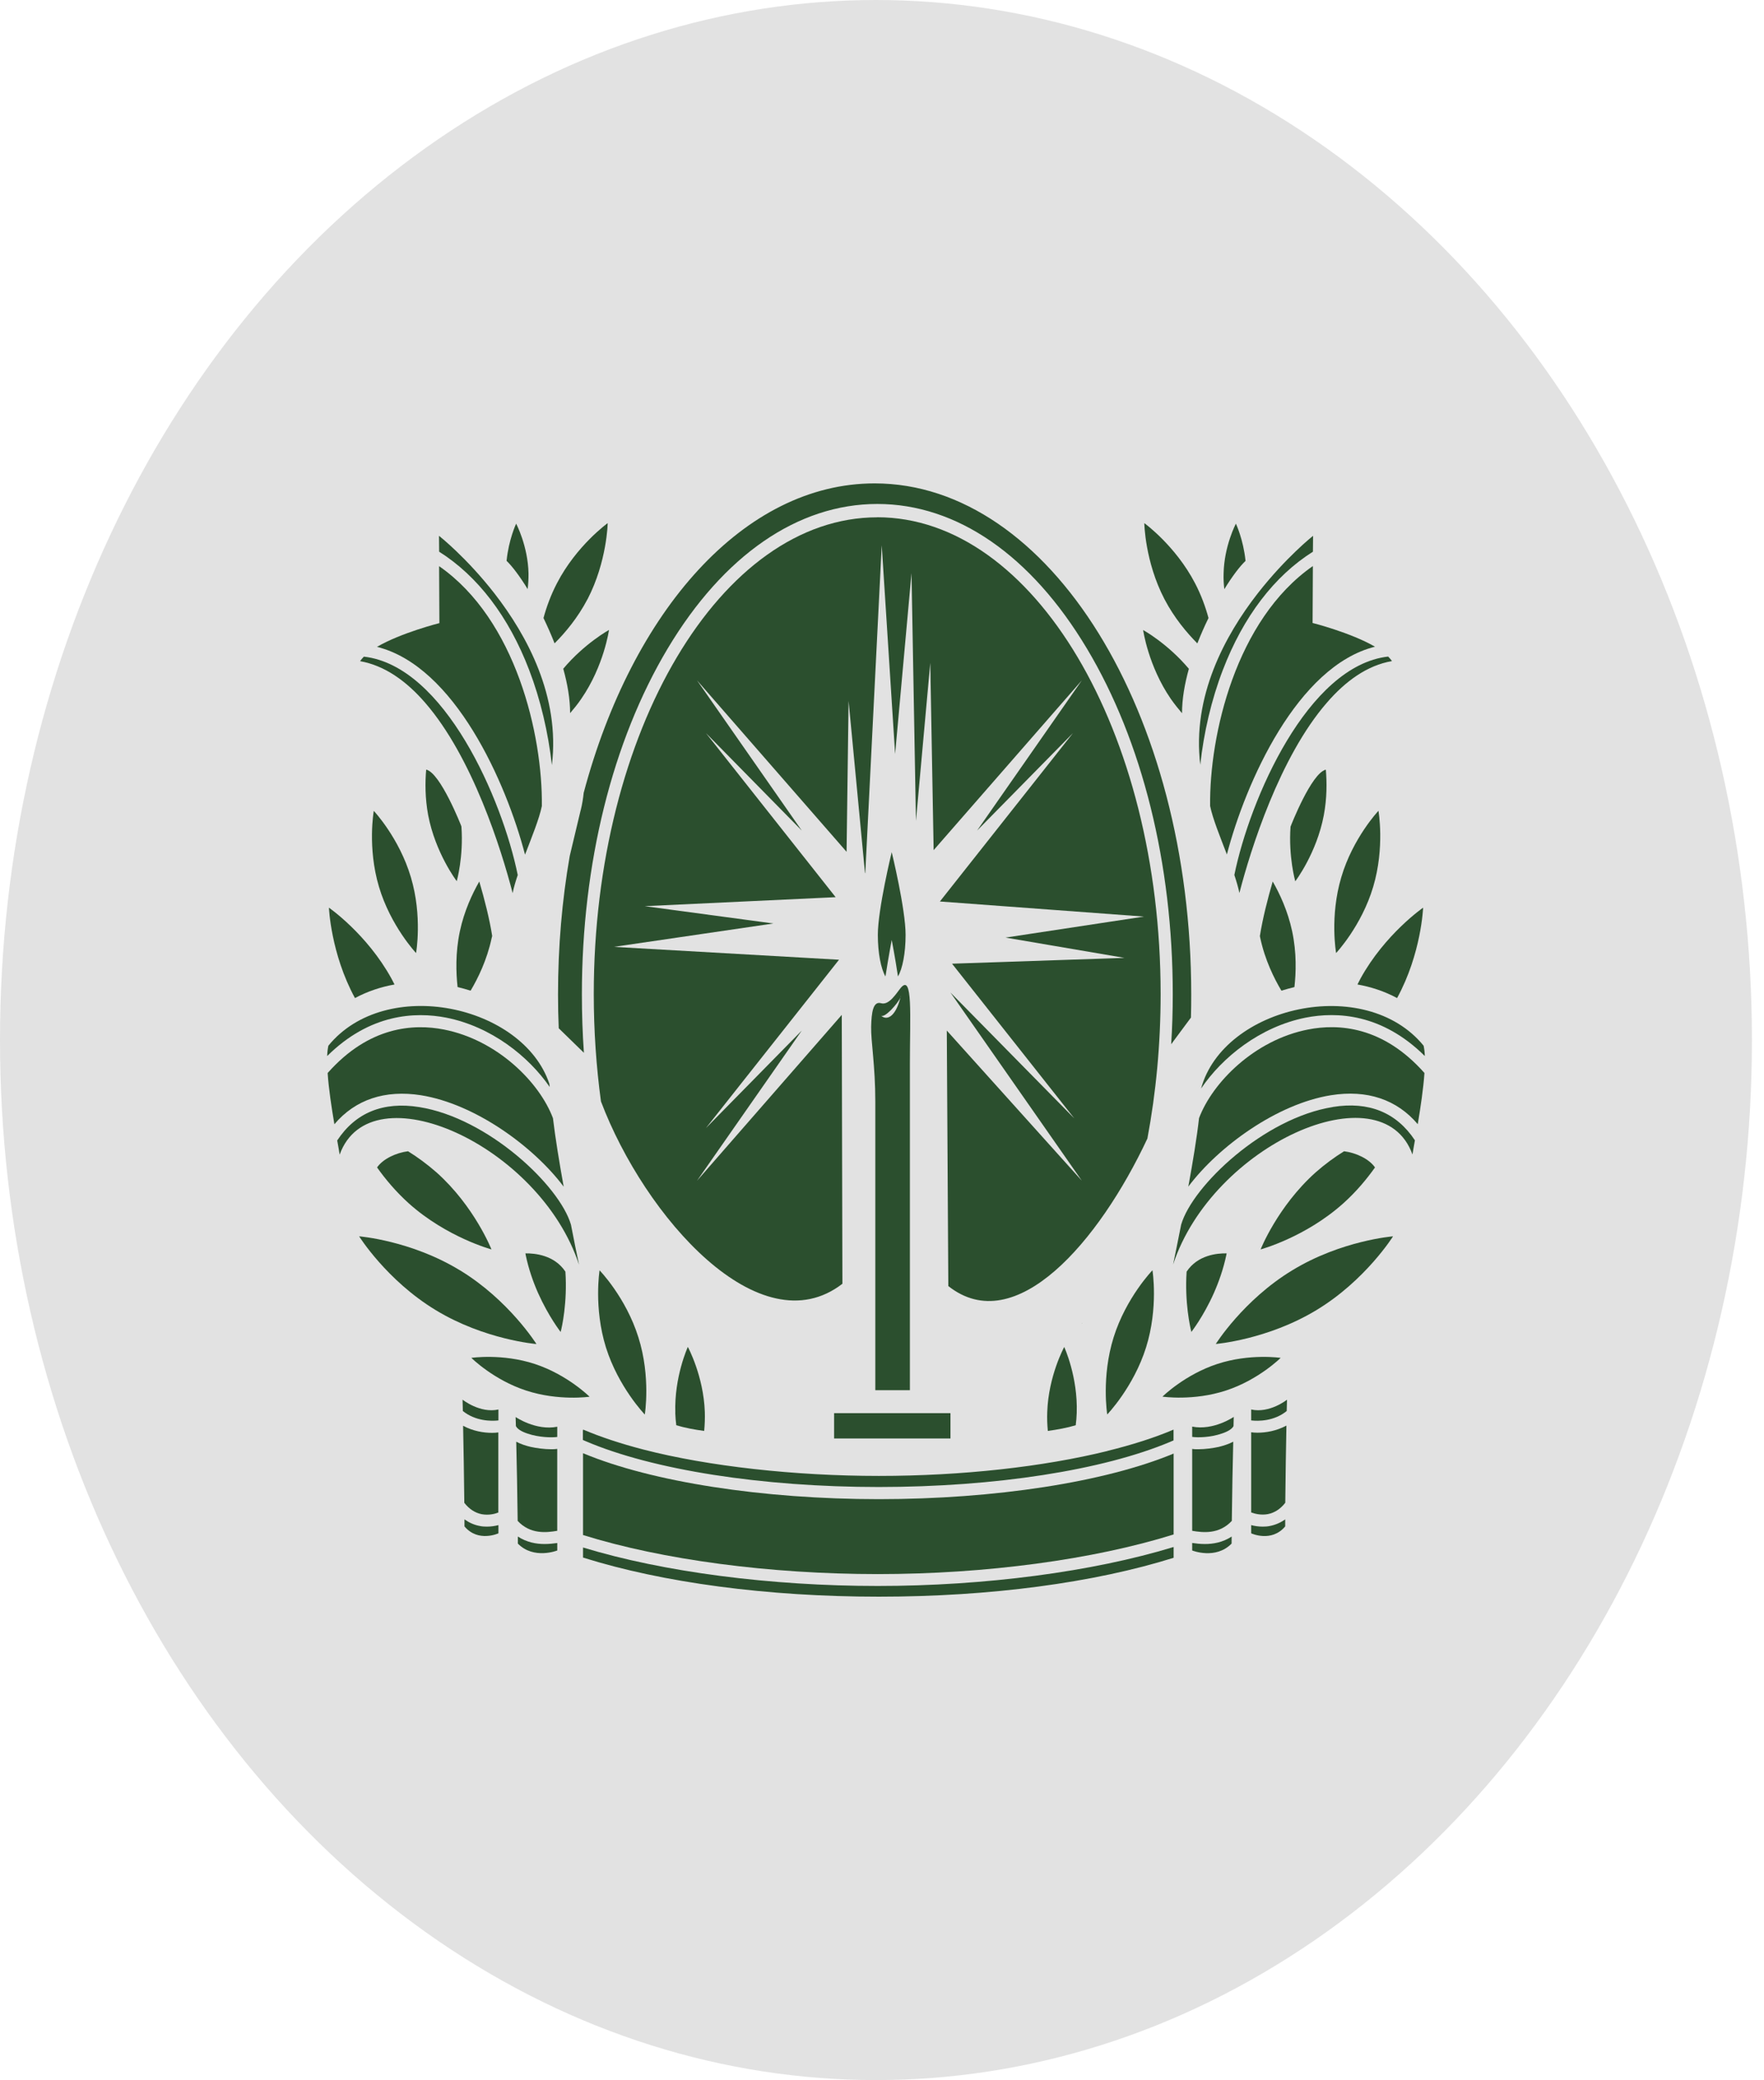 <?xml version="1.0" encoding="UTF-8"?> <svg xmlns="http://www.w3.org/2000/svg" width="106" height="125" viewBox="0 0 106 125" fill="none"><ellipse cx="52.637" cy="62.5" rx="52.637" ry="62.5" fill="#E2E2E2"></ellipse><path d="M52.716 31.088C43.323 31.088 35.68 43.941 35.68 59.744C35.68 61.961 35.832 64.118 36.112 66.188C38.739 73.137 45.669 80.98 50.625 77.143H50.621L50.582 60.989L41.885 70.954L48.179 61.931L42.42 67.791L50.417 57.674L36.89 56.901L46.473 55.496L38.744 54.455L50.214 53.915L42.42 44.053L48.179 49.913L41.885 40.885L50.871 51.188L50.992 42.117L51.977 52.458L51.995 52.471L52.984 32.769L53.788 45.31L54.773 34.438L55.04 49.33L55.9 39.831L56.103 51.088L65.008 40.885L58.713 49.913L64.476 44.053L56.479 54.174L68.741 55.081L60.424 56.343L67.57 57.562L57.209 57.912L64.558 67.212L57.114 59.645L65.008 70.954L56.894 61.931L56.985 77.285C61.02 80.475 66.045 74.61 68.948 68.418C69.462 65.678 69.743 62.765 69.743 59.74C69.743 43.936 62.104 31.084 52.712 31.084L52.716 31.088Z" fill="#2B4F2E"></path><path d="M65.037 79.508C65.037 79.508 65.029 79.512 65.012 79.52C65.016 79.52 65.02 79.529 65.025 79.533C65.025 79.525 65.029 79.52 65.033 79.508H65.037Z" fill="#2B4F2E"></path><path d="M34.893 48.686L34.236 51.439C33.774 54.088 33.532 56.888 33.532 59.77C33.532 60.453 33.545 61.123 33.575 61.793L35.087 63.267C35.005 62.108 34.966 60.929 34.966 59.745C34.966 51.91 36.798 44.533 40.12 38.975C43.469 33.37 47.945 30.285 52.719 30.285C57.493 30.285 61.965 33.37 65.313 38.975C68.64 44.533 70.472 51.91 70.472 59.745C70.472 60.76 70.441 61.758 70.377 62.752L71.565 61.149C71.578 60.687 71.582 60.233 71.582 59.77C71.582 42.804 63.062 29.049 52.555 29.049C44.717 29.049 37.986 36.707 35.074 47.644C35.04 47.981 34.983 48.336 34.897 48.686H34.893Z" fill="#2B4F2E"></path><path d="M66.534 85C66.534 85 68.115 83.362 68.867 80.972C69.619 78.578 69.252 76.335 69.252 76.335C69.252 76.335 67.67 77.969 66.919 80.363C66.171 82.752 66.534 85 66.534 85Z" fill="#2B4F2E"></path><path d="M72.942 77.706C73.236 77.04 73.517 76.254 73.694 75.402C73.698 75.372 73.703 75.35 73.707 75.32C73.15 75.307 71.966 75.415 71.305 76.418C71.18 78.276 71.521 79.758 71.581 80.005C71.586 80.031 71.586 80.044 71.586 80.044C71.586 80.044 72.307 79.132 72.942 77.706Z" fill="#2B4F2E"></path><path d="M75.705 56.24C75.713 56.283 75.722 56.326 75.731 56.369C76.012 57.692 76.569 58.811 77.001 59.533C77.256 59.455 77.519 59.382 77.783 59.317C77.878 58.478 77.925 57.26 77.645 55.959C77.385 54.74 76.893 53.694 76.478 52.973C76.167 54.044 75.869 55.22 75.709 56.24H75.705Z" fill="#2B4F2E"></path><path d="M71.029 42.857C71.029 42.01 71.185 41.102 71.44 40.191C70.157 38.665 68.692 37.861 68.692 37.861C68.692 37.861 68.995 40.018 70.356 42.001C70.572 42.308 70.8 42.593 71.029 42.861V42.857Z" fill="#2B4F2E"></path><path d="M76.955 81.6C76.955 81.6 75.102 81.323 73.145 81.967C71.183 82.611 69.853 83.929 69.853 83.929C69.853 83.929 71.706 84.206 73.668 83.562C75.629 82.922 76.955 81.6 76.955 81.6Z" fill="#2B4F2E"></path><path d="M73.055 80.765C73.055 80.765 76.17 80.51 79.112 78.725C82.054 76.945 83.709 74.296 83.709 74.296C83.709 74.296 80.598 74.542 77.656 76.336C74.714 78.12 73.055 80.769 73.055 80.769V80.765Z" fill="#2B4F2E"></path><path d="M82.625 70.156C82.271 69.642 81.48 69.274 80.767 69.184C80.201 69.534 79.614 69.962 79.052 70.458C76.771 72.502 75.751 75.082 75.751 75.082C75.751 75.082 78.43 74.361 80.711 72.321C81.497 71.617 82.128 70.856 82.625 70.156Z" fill="#2B4F2E"></path><path d="M81.571 59.161C82.375 59.304 83.183 59.563 83.952 59.978C85.412 57.303 85.516 54.546 85.516 54.546C85.516 54.546 83.226 56.128 81.752 58.807C81.688 58.928 81.627 59.045 81.571 59.161Z" fill="#2B4F2E"></path><path d="M82.829 48.728C82.829 48.728 81.295 50.353 80.599 52.717C79.895 55.077 80.288 57.272 80.288 57.272C80.288 57.272 81.818 55.647 82.517 53.288C83.222 50.924 82.833 48.728 82.833 48.728H82.829Z" fill="#2B4F2E"></path><path d="M79.55 48.98C79.74 47.973 79.735 47.014 79.671 46.253C78.806 46.447 77.567 49.632 77.567 49.632C77.567 49.632 77.562 49.65 77.549 49.68C77.42 51.508 77.834 52.96 77.834 52.96C77.834 52.96 79.118 51.279 79.55 48.984V48.98Z" fill="#2B4F2E"></path><path d="M74.845 33.703C74.715 32.419 74.266 31.469 74.266 31.469C74.266 31.469 73.562 32.8 73.527 34.464C73.514 34.792 73.536 35.108 73.57 35.406C74.05 34.628 74.504 34.027 74.845 33.707V33.703Z" fill="#2B4F2E"></path><path d="M71.951 38.661C72.158 38.134 72.382 37.624 72.62 37.14C72.443 36.487 72.184 35.761 71.808 35.044C70.633 32.788 68.762 31.436 68.762 31.436C68.762 31.436 68.796 33.743 69.972 36.003C70.564 37.14 71.333 38.043 71.951 38.666V38.661Z" fill="#2B4F2E"></path><path d="M62.93 84.844C62.913 85.242 62.93 85.618 62.965 85.99C63.522 85.912 64.118 85.808 64.641 85.648C64.671 85.41 64.693 85.168 64.701 84.909C64.775 82.731 63.95 80.946 63.95 80.946C63.95 80.946 63.004 82.675 62.93 84.849V84.844Z" fill="#2B4F2E"></path><path d="M78.887 34.019C74.26 37.239 72.665 44.183 72.717 48.436C72.877 49.214 73.318 50.285 73.724 51.348C74.856 47.01 77.958 40.026 82.624 38.863C81.159 38.012 78.874 37.437 78.874 37.437L78.891 34.015L78.887 34.019Z" fill="#2B4F2E"></path><path d="M74.173 52.58C74.303 52.973 74.411 53.34 74.476 53.664C75.154 51.045 76.891 45.501 79.73 42.23C80.857 40.924 82.162 39.982 83.644 39.727C83.583 39.637 83.505 39.546 83.415 39.455C78.572 40.008 75.098 48.042 74.173 52.58Z" fill="#2B4F2E"></path><path d="M72.124 45.976C72.331 44.036 72.798 42.039 73.481 40.263C74.712 37.052 76.578 34.611 78.894 33.154L78.903 32.199C78.903 32.199 77.257 33.504 75.572 35.665C73.615 38.18 71.618 41.849 72.128 45.976H72.124Z" fill="#2B4F2E"></path><path d="M80.093 66.525C75.963 67.182 71.664 71.244 70.977 73.591C70.791 74.537 70.618 75.375 70.493 75.989C72.856 68.794 83.027 64.239 84.876 69.377C84.915 69.122 84.971 68.837 85.023 68.526C83.912 66.849 82.253 66.175 80.093 66.521V66.525Z" fill="#2B4F2E"></path><path d="M78.605 61.866C75.378 62.497 72.855 65.055 72.051 67.194C71.921 68.357 71.675 69.848 71.407 71.308C73.226 68.884 76.743 66.334 79.979 65.816C82.148 65.47 83.937 66.071 85.194 67.557C85.362 66.546 85.531 65.427 85.596 64.48C83.107 61.667 80.424 61.507 78.605 61.866Z" fill="#2B4F2E"></path><path d="M72.173 65.414C73.448 63.53 75.725 61.698 78.464 61.153C80.339 60.786 83.052 60.916 85.618 63.461C85.61 63.223 85.584 63.016 85.545 62.839C82.024 58.53 73.512 60.471 72.173 65.419V65.414Z" fill="#2B4F2E"></path><path d="M71.998 87.091C71.873 87.091 71.756 87.091 71.639 87.07V91.992C72.287 92.104 73.26 92.213 74.02 91.396C74.037 89.749 74.076 87.9 74.106 86.638C73.826 86.785 73.514 86.88 73.238 86.949C72.905 87.022 72.434 87.091 71.998 87.091Z" fill="#2B4F2E"></path><path d="M71.639 85.734V86.348C71.976 86.4 72.745 86.382 73.427 86.145C73.795 86.024 74.045 85.859 74.123 85.7C74.132 85.35 74.136 85.147 74.136 85.147C74.136 85.147 72.922 85.985 71.635 85.73L71.639 85.734Z" fill="#2B4F2E"></path><path d="M71.639 92.722V93.175C71.639 93.175 73.052 93.741 74.007 92.76C74.007 92.622 74.011 92.484 74.011 92.337C73.475 92.691 72.9 92.786 72.404 92.786C72.123 92.786 71.859 92.756 71.635 92.722H71.639Z" fill="#2B4F2E"></path><path d="M75.185 84.702V85.359C75.621 85.411 76.568 85.406 77.319 84.793C77.328 84.365 77.337 84.114 77.337 84.114C77.337 84.114 76.291 84.948 75.185 84.702Z" fill="#2B4F2E"></path><path d="M75.872 91.741C75.617 91.741 75.384 91.702 75.185 91.65V92.143C75.185 92.143 76.399 92.713 77.229 91.728V91.305C76.948 91.504 76.637 91.638 76.308 91.702C76.162 91.733 76.019 91.741 75.876 91.741H75.872Z" fill="#2B4F2E"></path><path d="M75.185 86.075V90.889C75.388 90.963 75.764 91.067 76.187 90.989C76.585 90.911 76.944 90.682 77.233 90.306C77.246 88.698 77.281 86.909 77.302 85.669C76.693 85.997 76.053 86.097 75.561 86.097C75.423 86.097 75.297 86.088 75.185 86.071V86.075Z" fill="#2B4F2E"></path><path d="M30.984 85.15C30.984 85.15 30.992 85.353 31.001 85.704H31.006C31.079 85.863 31.329 86.028 31.697 86.149C32.379 86.382 33.153 86.399 33.485 86.352V85.738C32.207 85.993 30.984 85.155 30.984 85.155V85.15Z" fill="#2B4F2E"></path><path d="M31.118 92.337V92.76C32.073 93.737 33.486 93.175 33.486 93.175V92.726C33.266 92.756 33.002 92.786 32.721 92.786C32.224 92.786 31.654 92.687 31.118 92.337Z" fill="#2B4F2E"></path><path d="M31.889 86.949C31.613 86.884 31.297 86.785 31.021 86.638C31.051 87.895 31.09 89.745 31.107 91.396C31.863 92.213 32.84 92.104 33.484 91.992V87.07C33.367 87.087 33.25 87.091 33.125 87.091C32.693 87.091 32.218 87.022 31.889 86.949Z" fill="#2B4F2E"></path><path d="M28.832 91.702C28.499 91.642 28.192 91.504 27.911 91.305V91.728C28.737 92.709 29.951 92.143 29.951 92.143V91.65C29.752 91.702 29.514 91.741 29.259 91.741C29.117 91.741 28.974 91.733 28.827 91.702H28.832Z" fill="#2B4F2E"></path><path d="M27.795 84.114C27.795 84.114 27.8 84.369 27.813 84.793C28.564 85.402 29.515 85.411 29.951 85.359V84.702C28.845 84.948 27.8 84.114 27.8 84.114H27.795Z" fill="#2B4F2E"></path><path d="M27.828 85.674C27.854 86.914 27.884 88.703 27.901 90.311C28.195 90.687 28.549 90.916 28.947 90.994C29.366 91.071 29.741 90.976 29.945 90.894V86.08C29.832 86.097 29.707 86.106 29.569 86.106C29.076 86.106 28.428 86.007 27.823 85.678L27.828 85.674Z" fill="#2B4F2E"></path><path d="M36.413 80.976C37.165 83.366 38.746 85.004 38.746 85.004C38.746 85.004 39.118 82.756 38.362 80.367C37.614 77.968 36.029 76.339 36.029 76.339C36.029 76.339 35.666 78.582 36.413 80.976Z" fill="#2B4F2E"></path><path d="M31.573 75.32C31.578 75.35 31.586 75.372 31.586 75.402C31.763 76.258 32.04 77.04 32.334 77.705C32.973 79.131 33.69 80.043 33.69 80.043C33.69 80.043 33.69 80.03 33.699 80.004C33.764 79.758 34.101 78.271 33.975 76.418C33.314 75.419 32.135 75.311 31.573 75.32Z" fill="#2B4F2E"></path><path d="M28.279 59.533C28.711 58.811 29.264 57.692 29.544 56.369C29.558 56.322 29.57 56.279 29.575 56.24C29.415 55.22 29.117 54.049 28.801 52.973C28.387 53.694 27.894 54.74 27.635 55.959C27.358 57.26 27.402 58.478 27.497 59.317C27.765 59.382 28.024 59.451 28.279 59.533Z" fill="#2B4F2E"></path><path d="M33.847 40.19C34.102 41.102 34.258 42.009 34.258 42.856C34.487 42.589 34.716 42.308 34.928 41.996C36.293 40.017 36.595 37.856 36.595 37.856C36.595 37.856 35.126 38.665 33.847 40.186V40.19Z" fill="#2B4F2E"></path><path d="M32.139 81.967C30.178 81.323 28.325 81.6 28.325 81.6C28.325 81.6 29.651 82.922 31.612 83.562C33.574 84.206 35.427 83.934 35.427 83.934C35.427 83.934 34.097 82.611 32.139 81.967Z" fill="#2B4F2E"></path><path d="M27.634 76.336C24.696 74.542 21.581 74.296 21.581 74.296C21.581 74.296 23.236 76.945 26.182 78.73C29.12 80.515 32.235 80.769 32.235 80.769C32.235 80.769 30.581 78.125 27.638 76.336H27.634Z" fill="#2B4F2E"></path><path d="M24.515 69.184C23.803 69.274 23.012 69.642 22.658 70.156C23.155 70.856 23.79 71.617 24.572 72.321C26.853 74.361 29.532 75.082 29.532 75.082C29.532 75.082 28.516 72.498 26.235 70.458C25.669 69.962 25.086 69.534 24.52 69.184H24.515Z" fill="#2B4F2E"></path><path d="M23.707 59.161C23.65 59.045 23.59 58.928 23.525 58.811C22.052 56.128 19.766 54.546 19.766 54.546C19.766 54.546 19.874 57.303 21.33 59.978C22.104 59.563 22.907 59.304 23.711 59.161H23.707Z" fill="#2B4F2E"></path><path d="M22.772 53.288C23.472 55.647 25.001 57.272 25.001 57.272C25.001 57.272 25.395 55.077 24.69 52.717C23.99 50.353 22.461 48.728 22.461 48.728C22.461 48.728 22.068 50.928 22.772 53.288Z" fill="#2B4F2E"></path><path d="M27.727 49.676C27.718 49.646 27.714 49.629 27.714 49.629C27.714 49.629 26.47 46.444 25.61 46.249C25.541 47.005 25.541 47.969 25.727 48.976C26.163 51.271 27.446 52.952 27.446 52.952C27.446 52.952 27.861 51.5 27.727 49.672V49.676Z" fill="#2B4F2E"></path><path d="M31.707 35.406C31.741 35.108 31.763 34.792 31.759 34.464C31.724 32.8 31.015 31.469 31.015 31.469C31.015 31.469 30.566 32.424 30.441 33.703C30.774 34.023 31.232 34.623 31.711 35.406H31.707Z" fill="#2B4F2E"></path><path d="M35.308 36.003C36.478 33.743 36.517 31.436 36.517 31.436C36.517 31.436 34.642 32.784 33.471 35.044C33.096 35.761 32.836 36.487 32.659 37.14C32.892 37.624 33.121 38.138 33.325 38.661C33.947 38.039 34.711 37.14 35.308 35.999V36.003Z" fill="#2B4F2E"></path><path d="M40.577 84.909C40.586 85.165 40.608 85.411 40.638 85.648C41.16 85.808 41.757 85.916 42.314 85.99C42.349 85.623 42.366 85.242 42.353 84.845C42.275 82.671 41.333 80.942 41.333 80.942C41.333 80.942 40.508 82.731 40.581 84.905L40.577 84.909Z" fill="#2B4F2E"></path><path d="M31.553 51.353C31.959 50.29 32.4 49.218 32.56 48.44C32.612 44.188 31.013 37.239 26.386 34.023L26.403 37.446C26.403 37.446 24.113 38.021 22.653 38.872C27.319 40.035 30.417 47.018 31.549 51.357L31.553 51.353Z" fill="#2B4F2E"></path><path d="M31.798 40.263C32.48 42.039 32.947 44.036 33.163 45.976C33.664 41.849 31.668 38.18 29.715 35.665C28.035 33.504 26.38 32.199 26.38 32.199L26.389 33.154C28.7 34.611 30.571 37.052 31.798 40.263Z" fill="#2B4F2E"></path><path d="M25.551 42.234C28.39 45.506 30.126 51.046 30.805 53.669C30.869 53.345 30.978 52.978 31.111 52.584C30.191 48.047 26.709 40.013 21.866 39.46C21.779 39.551 21.697 39.642 21.637 39.732C23.114 39.992 24.423 40.929 25.551 42.234Z" fill="#2B4F2E"></path><path d="M26.814 61.154C29.51 61.69 31.753 63.466 33.032 65.32L33.01 65.126C31.424 60.389 23.177 58.613 19.733 62.84C19.694 63.017 19.668 63.228 19.66 63.462C22.226 60.921 24.935 60.791 26.814 61.154Z" fill="#2B4F2E"></path><path d="M34.793 75.993C34.663 75.38 34.49 74.541 34.309 73.595C33.622 71.244 29.323 67.186 25.193 66.529C23.028 66.184 21.369 66.858 20.263 68.535C20.319 68.846 20.371 69.131 20.41 69.386C22.263 64.248 32.429 68.802 34.793 75.998V75.993Z" fill="#2B4F2E"></path><path d="M25.3 65.818C28.536 66.337 32.048 68.882 33.872 71.311C33.608 69.85 33.366 68.359 33.228 67.197C32.428 65.058 29.905 62.504 26.674 61.868C24.855 61.51 22.172 61.674 19.688 64.483C19.752 65.429 19.921 66.544 20.094 67.56C21.347 66.077 23.131 65.477 25.304 65.818H25.3Z" fill="#2B4F2E"></path><path d="M35.035 92.995V93.6C39.822 95.108 46.113 95.951 52.81 95.951C59.507 95.951 65.745 95.113 70.524 93.613V92.965C65.646 94.456 59.182 95.307 52.745 95.307C46.307 95.307 39.857 94.469 35.035 92.995Z" fill="#2B4F2E"></path><path d="M35.035 87.324V92.246C39.809 93.737 46.26 94.593 52.745 94.593C59.23 94.593 65.689 93.724 70.524 92.212V87.35C66.393 89.07 59.779 90.09 52.81 90.09C45.841 90.09 39.166 89.057 35.035 87.329V87.324Z" fill="#2B4F2E"></path><path d="M66.552 87.195C62.699 88.145 57.83 88.694 52.805 88.694C47.78 88.694 42.565 88.119 38.66 87.108C37.312 86.758 36.093 86.356 35.048 85.911L35.026 85.959V86.533L35.186 86.603C39.226 88.335 45.806 89.36 52.8 89.36C59.795 89.36 66.272 88.349 70.32 86.646L70.519 86.559V85.911C69.382 86.395 68.043 86.823 66.552 87.19V87.195Z" fill="#2B4F2E"></path><path d="M52.348 61.697C52.326 62.548 52.598 64.026 52.598 66.204V83.542H54.676V63.879C54.676 61.062 54.862 58.503 54.132 59.359C53.873 59.67 53.432 60.431 52.944 60.288C52.46 60.146 52.369 60.85 52.348 61.693V61.697ZM54.11 59.943C54.123 59.912 54.132 59.878 54.141 59.834C54.141 59.86 54.136 59.899 54.11 59.943C53.782 61.213 53.238 61.317 52.931 61.023C53.138 61.23 53.95 60.306 54.11 59.943Z" fill="#2B4F2E"></path><path d="M53.584 56.486C53.584 56.486 53.783 57.502 53.96 58.678C54.232 58.215 54.418 57.269 54.418 56.18C54.418 54.628 53.584 51.21 53.584 51.21C53.584 51.21 52.75 54.628 52.75 56.18C52.75 57.269 52.936 58.215 53.208 58.678C53.39 57.502 53.584 56.486 53.584 56.486Z" fill="#2B4F2E"></path><path d="M57.114 84.922H50.123V86.443H57.114V84.922Z" fill="#2B4F2E"></path></svg> 
